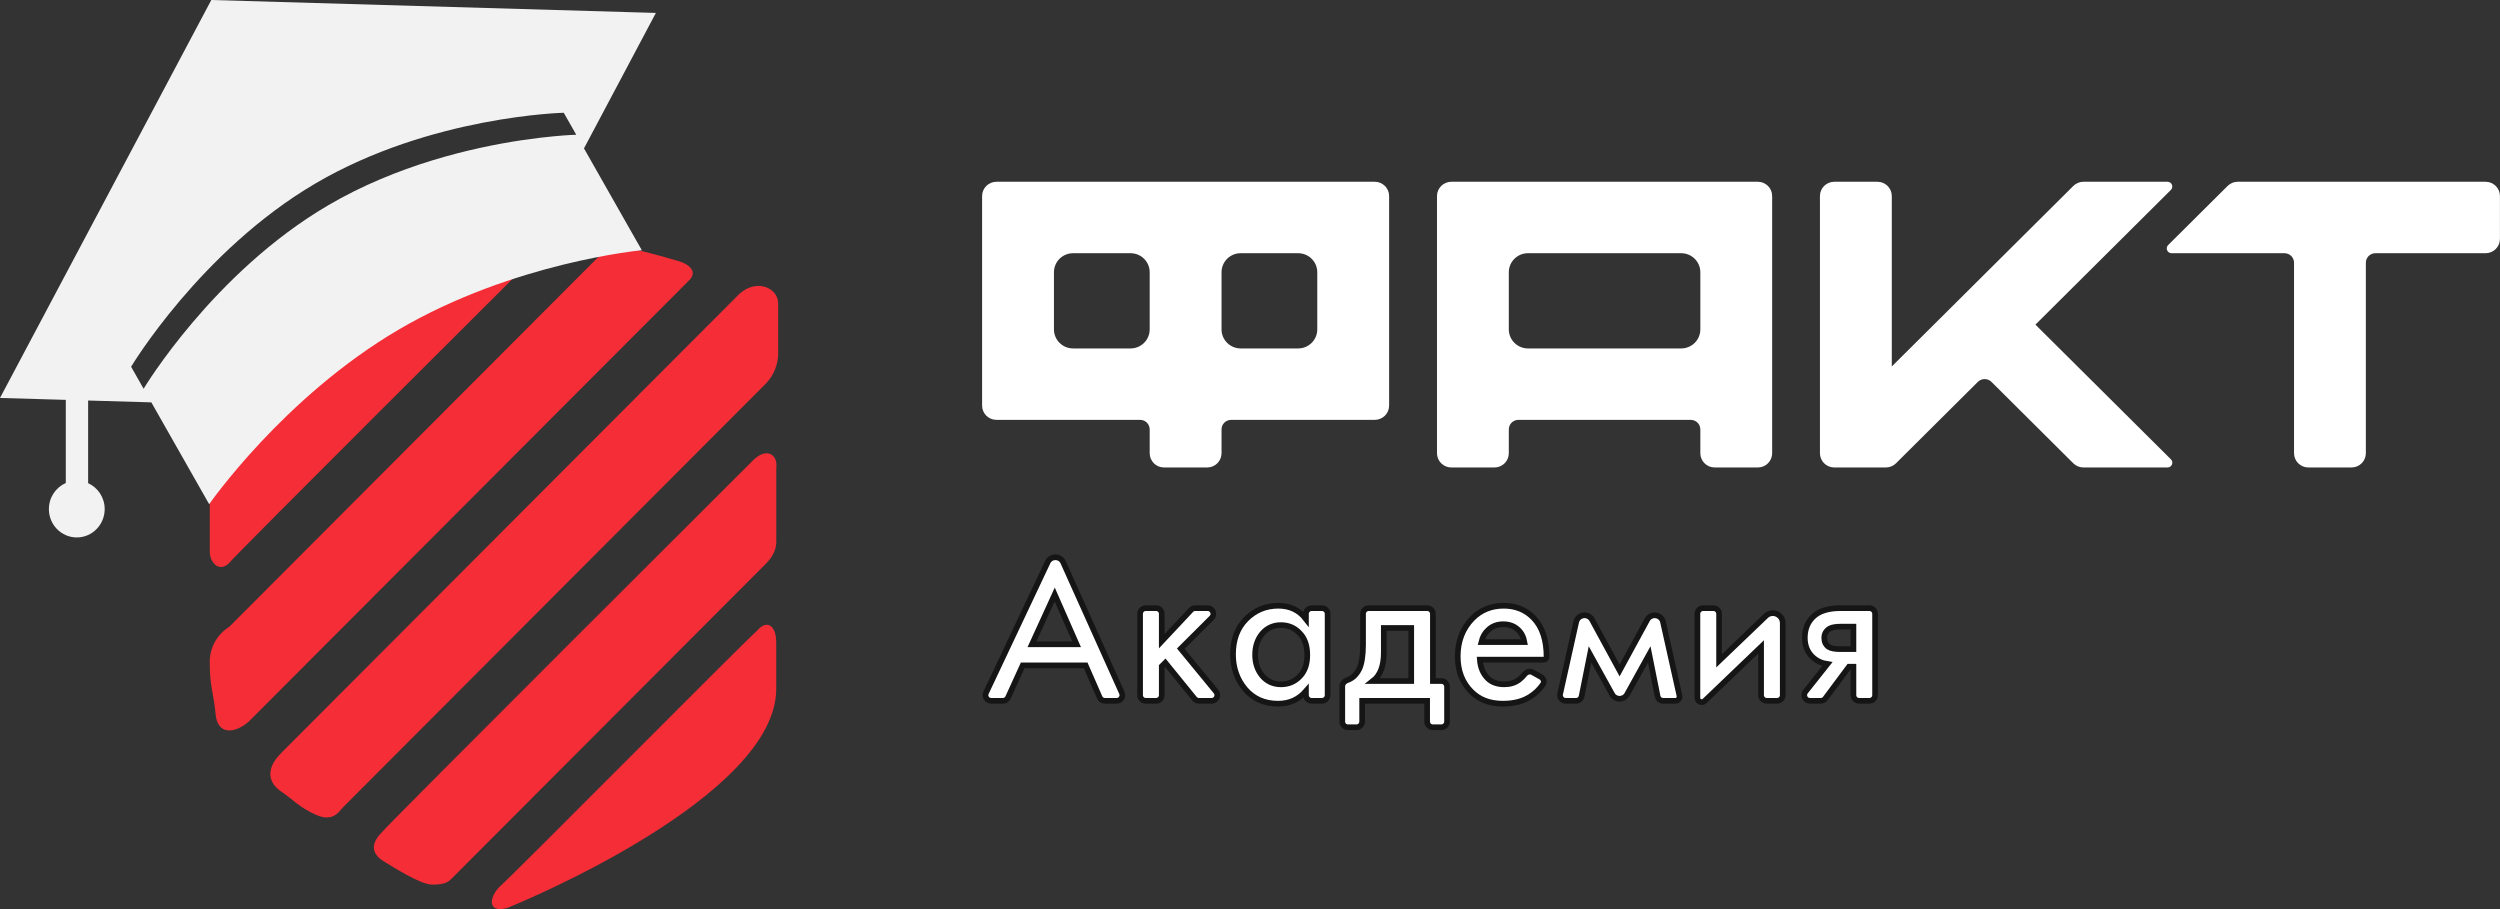<?xml version="1.0" encoding="UTF-8"?> <svg xmlns="http://www.w3.org/2000/svg" width="88" height="32" viewBox="0 0 88 32" fill="none"><rect x="0" y="0" width="88" height="32" fill="#333333" stroke="none"/> <path fill-rule="evenodd" clip-rule="evenodd" d="M8.065 19.819C8.337 19.478 18.409 9.454 18.885 8.977C19.362 8.499 18.885 8.227 18.477 8.227C18.069 8.227 16.299 8.295 15.959 8.295C15.787 8.31 15.62 8.359 15.467 8.442C15.315 8.524 15.182 8.636 15.074 8.772C14.87 8.909 7.929 15.864 7.793 16.001C7.656 16.137 7.384 16.409 7.384 16.819V19.41C7.384 19.819 7.725 20.16 8.065 19.819V19.819ZM23.853 9.181C23.377 9.045 22.22 8.704 21.812 8.704C21.404 8.704 21.131 8.976 20.995 9.113L8.065 22.069C7.846 22.204 7.668 22.396 7.548 22.624C7.429 22.852 7.372 23.107 7.384 23.365C7.384 24.183 7.521 24.387 7.589 25.137C7.657 25.888 8.269 25.819 8.745 25.41L24.262 9.863C24.534 9.59 24.33 9.318 23.853 9.181ZM26.984 13.477C27.256 13.181 27.403 12.789 27.392 12.386V10.681C27.392 10.136 26.644 9.795 26.031 10.34L9.902 26.501C9.29 27.115 9.494 27.592 9.902 27.865C10.311 28.138 10.515 28.41 11.127 28.683C11.74 28.956 11.944 28.547 12.08 28.41L26.984 13.477ZM26.507 16.205C26.167 16.546 13.85 28.82 13.441 29.297C12.965 29.774 13.169 30.115 13.509 30.32C13.849 30.524 14.802 31.138 15.21 31.138C15.619 31.138 15.755 31.07 15.891 30.933L26.916 19.887C27.052 19.75 27.325 19.478 27.325 19.069V16.478C27.392 16 26.984 15.727 26.507 16.205ZM26.644 22.206C26.031 22.751 18.001 30.866 17.592 31.206C17.183 31.616 17.183 32.161 17.864 31.956C18.545 31.684 27.323 28.002 27.323 24.251V22.615C27.324 22.001 26.984 21.796 26.644 22.206Z" fill="#F52D37"></path> <path fill-rule="evenodd" clip-rule="evenodd" d="M7.438 0L23.087 0.455L20.556 5.223L22.592 8.808C22.592 8.808 18.078 9.228 14.027 11.606C9.977 13.984 7.363 17.748 7.363 17.748L5.327 14.163L3.102 14.098V17.007C3.445 17.163 3.685 17.513 3.685 17.92C3.685 18.471 3.245 18.918 2.703 18.918C2.16 18.918 1.721 18.471 1.721 17.92C1.721 17.508 1.966 17.154 2.316 17.002V14.075L0 14.008L7.438 0ZM13.384 6.31C15.861 5.26 18.28 4.912 19.488 4.798C19.991 4.75 20.284 4.743 20.284 4.743L19.844 3.969C19.844 3.969 15.155 4.079 11.104 6.457C7.053 8.835 4.615 12.909 4.615 12.909L5.055 13.684C5.061 13.673 7.498 9.606 11.544 7.231C12.149 6.876 12.768 6.571 13.384 6.31Z" fill="#F2F2F2"></path> <path d="M87.492 6.398H78.768C78.633 6.398 78.505 6.452 78.411 6.546L76.319 8.626C76.213 8.732 76.289 8.913 76.439 8.913H80.413C80.599 8.913 80.75 9.063 80.75 9.248V15.952C80.75 16.231 80.976 16.455 81.256 16.455H82.773C83.052 16.455 83.278 16.231 83.278 15.952V9.248C83.278 9.063 83.43 8.913 83.615 8.913H87.492C87.772 8.913 87.998 8.688 87.998 8.41V6.901C87.998 6.623 87.772 6.398 87.492 6.398Z" fill="white"></path> <path d="M76.297 6.398H73.338C73.203 6.398 73.075 6.452 72.98 6.546L66.591 12.9V6.901C66.591 6.623 66.365 6.398 66.085 6.398H64.568C64.288 6.398 64.062 6.623 64.062 6.901V15.952C64.062 16.231 64.288 16.455 64.568 16.455H66.382C66.516 16.455 66.645 16.402 66.739 16.308L69.621 13.441C69.753 13.311 69.967 13.311 70.098 13.441L72.98 16.308C73.075 16.402 73.204 16.455 73.338 16.455H76.297C76.447 16.455 76.523 16.274 76.417 16.169L71.647 11.427L76.415 6.685C76.521 6.579 76.447 6.398 76.297 6.398Z" fill="white"></path> <path d="M35.076 14.779H40.132C40.318 14.779 40.469 14.93 40.469 15.114V15.952C40.469 16.231 40.695 16.455 40.975 16.455H42.492C42.772 16.455 42.998 16.231 42.998 15.952V15.114C42.998 14.93 43.149 14.779 43.335 14.779H48.391C48.671 14.779 48.897 14.555 48.897 14.276V6.901C48.897 6.623 48.671 6.398 48.391 6.398H35.076C34.796 6.398 34.57 6.623 34.57 6.901V14.276C34.57 14.555 34.796 14.779 35.076 14.779ZM43.672 8.913H45.694C46.067 8.913 46.368 9.213 46.368 9.583V11.594C46.368 11.965 46.067 12.265 45.694 12.265H43.672C43.299 12.265 42.998 11.965 42.998 11.594V9.583C42.998 9.213 43.299 8.913 43.672 8.913ZM37.773 8.913H39.795C40.168 8.913 40.469 9.213 40.469 9.583V11.594C40.469 11.965 40.168 12.265 39.795 12.265H37.773C37.4 12.265 37.099 11.965 37.099 11.594V9.583C37.099 9.213 37.4 8.913 37.773 8.913Z" fill="white"></path> <path d="M50.582 15.952C50.582 16.231 50.808 16.455 51.088 16.455H52.605C52.884 16.455 53.11 16.231 53.11 15.952V15.114C53.11 14.93 53.262 14.779 53.447 14.779H59.515C59.7 14.779 59.852 14.93 59.852 15.114V15.952C59.852 16.231 60.078 16.455 60.358 16.455H61.875C62.154 16.455 62.38 16.231 62.38 15.952V6.901C62.38 6.623 62.154 6.398 61.875 6.398H51.088C50.808 6.398 50.582 6.623 50.582 6.901V15.952ZM53.784 8.913H59.178C59.55 8.913 59.852 9.213 59.852 9.583V11.594C59.852 11.965 59.55 12.265 59.178 12.265H53.784C53.412 12.265 53.11 11.965 53.11 11.594V9.583C53.11 9.213 53.412 8.913 53.784 8.913Z" fill="white"></path> <path d="M38.891 24.669C38.812 24.669 38.739 24.622 38.708 24.549L38.215 23.422H35.998L35.483 24.552C35.451 24.623 35.38 24.669 35.301 24.669H34.89C34.743 24.669 34.646 24.517 34.709 24.384L36.879 19.788C36.989 19.556 37.319 19.559 37.424 19.793L39.489 24.387C39.549 24.52 39.452 24.669 39.307 24.669H38.891ZM36.325 22.678H37.896L37.126 20.927L36.325 22.678Z" fill="white"></path> <path d="M40.131 21.607C40.131 21.497 40.221 21.407 40.331 21.407H40.694C40.804 21.407 40.894 21.497 40.894 21.607V22.57L41.924 21.471C41.962 21.43 42.014 21.407 42.07 21.407H42.51C42.689 21.407 42.778 21.623 42.651 21.749L41.563 22.833L42.803 24.342C42.911 24.473 42.818 24.669 42.649 24.669H42.203C42.142 24.669 42.086 24.642 42.047 24.595L41.018 23.329L40.894 23.453V24.469C40.894 24.58 40.804 24.669 40.694 24.669H40.331C40.221 24.669 40.131 24.58 40.131 24.469V21.607Z" fill="white"></path> <path d="M45.97 21.787V21.607C45.97 21.497 46.059 21.407 46.17 21.407H46.532C46.643 21.407 46.732 21.497 46.732 21.607V24.469C46.732 24.58 46.643 24.669 46.532 24.669H46.17C46.059 24.669 45.97 24.58 45.97 24.469V24.328C45.715 24.623 45.389 24.77 44.989 24.77C44.507 24.77 44.12 24.599 43.83 24.259C43.545 23.918 43.402 23.51 43.402 23.034C43.402 22.518 43.555 22.105 43.861 21.795C44.172 21.48 44.551 21.322 44.997 21.322C45.407 21.322 45.731 21.477 45.97 21.787ZM45.09 22.004C44.821 22.004 44.6 22.105 44.429 22.306C44.263 22.508 44.18 22.756 44.18 23.05C44.18 23.339 44.263 23.584 44.429 23.786C44.6 23.987 44.821 24.088 45.09 24.088C45.35 24.088 45.568 23.998 45.744 23.817C45.925 23.636 46.016 23.383 46.016 23.058C46.016 22.722 45.925 22.464 45.744 22.283C45.568 22.097 45.35 22.004 45.09 22.004Z" fill="white"></path> <path d="M47.979 21.607C47.979 21.497 48.069 21.407 48.179 21.407H50.238C50.348 21.407 50.438 21.497 50.438 21.607V23.972H50.736C50.846 23.972 50.936 24.061 50.936 24.172V25.399C50.936 25.509 50.846 25.599 50.736 25.599H50.435C50.325 25.599 50.235 25.509 50.235 25.399V24.669H47.948V25.399C47.948 25.509 47.858 25.599 47.748 25.599H47.448C47.337 25.599 47.248 25.509 47.248 25.399V24.161C47.248 24.055 47.332 23.971 47.433 23.937C47.607 23.878 47.745 23.748 47.847 23.546C47.935 23.355 47.979 23.068 47.979 22.686V21.607ZM49.675 23.972V22.105H48.71V22.973C48.71 23.442 48.583 23.776 48.329 23.972H49.675Z" fill="white"></path> <path d="M53.668 23.733C53.736 23.647 53.855 23.612 53.951 23.666L54.241 23.828C54.337 23.882 54.373 24.005 54.309 24.095C54.184 24.273 54.035 24.415 53.864 24.522C53.609 24.687 53.288 24.77 52.899 24.77C52.442 24.77 52.074 24.631 51.794 24.352C51.472 24.031 51.312 23.616 51.312 23.104C51.312 22.567 51.485 22.12 51.833 21.764C52.129 21.469 52.494 21.322 52.93 21.322C53.355 21.322 53.705 21.464 53.98 21.748C54.286 22.063 54.439 22.523 54.439 23.127V23.127C54.439 23.179 54.398 23.22 54.346 23.22H52.09C52.11 23.494 52.204 23.714 52.37 23.879C52.51 24.018 52.704 24.088 52.953 24.088C53.156 24.088 53.329 24.034 53.475 23.925C53.545 23.87 53.61 23.806 53.668 23.733ZM52.144 22.601H53.661C53.63 22.42 53.552 22.273 53.428 22.159C53.293 22.035 53.122 21.973 52.914 21.973C52.697 21.973 52.518 22.043 52.378 22.182C52.263 22.285 52.186 22.425 52.144 22.601Z" fill="white"></path> <path d="M55.112 24.669C54.984 24.669 54.889 24.551 54.917 24.426L55.482 21.893C55.543 21.623 55.906 21.572 56.039 21.815L57.01 23.6L57.982 21.815C58.114 21.572 58.478 21.623 58.538 21.893L59.117 24.487C59.138 24.58 59.066 24.669 58.97 24.669H58.544C58.448 24.669 58.366 24.602 58.347 24.508L58.053 23.034L57.273 24.443C57.158 24.649 56.862 24.649 56.748 24.443L55.968 23.034L55.673 24.508C55.654 24.602 55.572 24.669 55.477 24.669H55.112Z" fill="white"></path> <path d="M59.749 21.607C59.749 21.497 59.839 21.407 59.95 21.407H60.312C60.422 21.407 60.512 21.497 60.512 21.607V23.259L62.161 21.68C62.383 21.467 62.753 21.625 62.753 21.933V24.469C62.753 24.58 62.663 24.669 62.553 24.669H62.19C62.08 24.669 61.99 24.58 61.99 24.469V22.771L60.003 24.674C59.908 24.765 59.749 24.698 59.749 24.566V21.607Z" fill="white"></path> <path d="M63.71 24.669C63.542 24.669 63.449 24.476 63.553 24.345L64.323 23.375C64.12 23.344 63.947 23.262 63.801 23.127C63.62 22.952 63.529 22.727 63.529 22.453C63.529 22.143 63.63 21.893 63.832 21.702C64.04 21.506 64.356 21.407 64.781 21.407H65.803C65.913 21.407 66.003 21.497 66.003 21.607V24.469C66.003 24.58 65.913 24.669 65.803 24.669H65.441C65.33 24.669 65.241 24.58 65.241 24.469V23.468H65.085L64.25 24.589C64.213 24.639 64.153 24.669 64.09 24.669H63.71ZM65.241 22.849V22.058H64.797C64.616 22.058 64.483 22.081 64.4 22.128C64.276 22.205 64.214 22.314 64.214 22.453C64.214 22.593 64.265 22.699 64.369 22.771C64.447 22.823 64.587 22.849 64.789 22.849H65.241Z" fill="white"></path> <path d="M38.891 24.669C38.812 24.669 38.739 24.622 38.708 24.549L38.215 23.422H35.998L35.483 24.552C35.451 24.623 35.38 24.669 35.301 24.669H34.89C34.743 24.669 34.646 24.517 34.709 24.384L36.879 19.788C36.989 19.556 37.319 19.559 37.424 19.793L39.489 24.387C39.549 24.52 39.452 24.669 39.307 24.669H38.891ZM36.325 22.678H37.896L37.126 20.927L36.325 22.678Z" stroke="#151515" stroke-width="0.2"></path> <path d="M40.131 21.607C40.131 21.497 40.221 21.407 40.331 21.407H40.694C40.804 21.407 40.894 21.497 40.894 21.607V22.57L41.924 21.471C41.962 21.43 42.014 21.407 42.07 21.407H42.51C42.689 21.407 42.778 21.623 42.651 21.749L41.563 22.833L42.803 24.342C42.911 24.473 42.818 24.669 42.649 24.669H42.203C42.142 24.669 42.086 24.642 42.047 24.595L41.018 23.329L40.894 23.453V24.469C40.894 24.58 40.804 24.669 40.694 24.669H40.331C40.221 24.669 40.131 24.58 40.131 24.469V21.607Z" stroke="#151515" stroke-width="0.2"></path> <path d="M45.97 21.787V21.607C45.97 21.497 46.059 21.407 46.17 21.407H46.532C46.643 21.407 46.732 21.497 46.732 21.607V24.469C46.732 24.58 46.643 24.669 46.532 24.669H46.17C46.059 24.669 45.97 24.58 45.97 24.469V24.328C45.715 24.623 45.389 24.77 44.989 24.77C44.507 24.77 44.12 24.599 43.83 24.259C43.545 23.918 43.402 23.51 43.402 23.034C43.402 22.518 43.555 22.105 43.861 21.795C44.172 21.48 44.551 21.322 44.997 21.322C45.407 21.322 45.731 21.477 45.97 21.787ZM45.09 22.004C44.821 22.004 44.6 22.105 44.429 22.306C44.263 22.508 44.18 22.756 44.18 23.05C44.18 23.339 44.263 23.584 44.429 23.786C44.6 23.987 44.821 24.088 45.09 24.088C45.35 24.088 45.568 23.998 45.744 23.817C45.925 23.636 46.016 23.383 46.016 23.058C46.016 22.722 45.925 22.464 45.744 22.283C45.568 22.097 45.35 22.004 45.09 22.004Z" stroke="#151515" stroke-width="0.2"></path> <path d="M47.979 21.607C47.979 21.497 48.069 21.407 48.179 21.407H50.238C50.348 21.407 50.438 21.497 50.438 21.607V23.972H50.736C50.846 23.972 50.936 24.061 50.936 24.172V25.399C50.936 25.509 50.846 25.599 50.736 25.599H50.435C50.325 25.599 50.235 25.509 50.235 25.399V24.669H47.948V25.399C47.948 25.509 47.858 25.599 47.748 25.599H47.448C47.337 25.599 47.248 25.509 47.248 25.399V24.161C47.248 24.055 47.332 23.971 47.433 23.937C47.607 23.878 47.745 23.748 47.847 23.546C47.935 23.355 47.979 23.068 47.979 22.686V21.607ZM49.675 23.972V22.105H48.71V22.973C48.71 23.442 48.583 23.776 48.329 23.972H49.675Z" stroke="#151515" stroke-width="0.2"></path> <path d="M53.668 23.733C53.736 23.647 53.855 23.612 53.951 23.666L54.241 23.828C54.337 23.882 54.373 24.005 54.309 24.095C54.184 24.273 54.035 24.415 53.864 24.522C53.609 24.687 53.288 24.77 52.899 24.77C52.442 24.77 52.074 24.631 51.794 24.352C51.472 24.031 51.312 23.616 51.312 23.104C51.312 22.567 51.485 22.12 51.833 21.764C52.129 21.469 52.494 21.322 52.93 21.322C53.355 21.322 53.705 21.464 53.98 21.748C54.286 22.063 54.439 22.523 54.439 23.127V23.127C54.439 23.179 54.398 23.22 54.346 23.22H52.09C52.11 23.494 52.204 23.714 52.37 23.879C52.51 24.018 52.704 24.088 52.953 24.088C53.156 24.088 53.329 24.034 53.475 23.925C53.545 23.87 53.61 23.806 53.668 23.733ZM52.144 22.601H53.661C53.63 22.42 53.552 22.273 53.428 22.159C53.293 22.035 53.122 21.973 52.914 21.973C52.697 21.973 52.518 22.043 52.378 22.182C52.263 22.285 52.186 22.425 52.144 22.601Z" stroke="#151515" stroke-width="0.2"></path> <path d="M55.112 24.669C54.984 24.669 54.889 24.551 54.917 24.426L55.482 21.893C55.543 21.623 55.906 21.572 56.039 21.815L57.01 23.6L57.982 21.815C58.114 21.572 58.478 21.623 58.538 21.893L59.117 24.487C59.138 24.58 59.066 24.669 58.97 24.669H58.544C58.448 24.669 58.366 24.602 58.347 24.508L58.053 23.034L57.273 24.443C57.158 24.649 56.862 24.649 56.748 24.443L55.968 23.034L55.673 24.508C55.654 24.602 55.572 24.669 55.477 24.669H55.112Z" stroke="#151515" stroke-width="0.2"></path> <path d="M59.749 21.607C59.749 21.497 59.839 21.407 59.95 21.407H60.312C60.422 21.407 60.512 21.497 60.512 21.607V23.259L62.161 21.68C62.383 21.467 62.753 21.625 62.753 21.933V24.469C62.753 24.58 62.663 24.669 62.553 24.669H62.19C62.08 24.669 61.99 24.58 61.99 24.469V22.771L60.003 24.674C59.908 24.765 59.749 24.698 59.749 24.566V21.607Z" stroke="#151515" stroke-width="0.2"></path> <path d="M63.71 24.669C63.542 24.669 63.449 24.476 63.553 24.345L64.323 23.375C64.12 23.344 63.947 23.262 63.801 23.127C63.62 22.952 63.529 22.727 63.529 22.453C63.529 22.143 63.63 21.893 63.832 21.702C64.04 21.506 64.356 21.407 64.781 21.407H65.803C65.913 21.407 66.003 21.497 66.003 21.607V24.469C66.003 24.58 65.913 24.669 65.803 24.669H65.441C65.33 24.669 65.241 24.58 65.241 24.469V23.468H65.085L64.25 24.589C64.213 24.639 64.153 24.669 64.09 24.669H63.71ZM65.241 22.849V22.058H64.797C64.616 22.058 64.483 22.081 64.4 22.128C64.276 22.205 64.214 22.314 64.214 22.453C64.214 22.593 64.265 22.699 64.369 22.771C64.447 22.823 64.587 22.849 64.789 22.849H65.241Z" stroke="#151515" stroke-width="0.2"></path> </svg> 